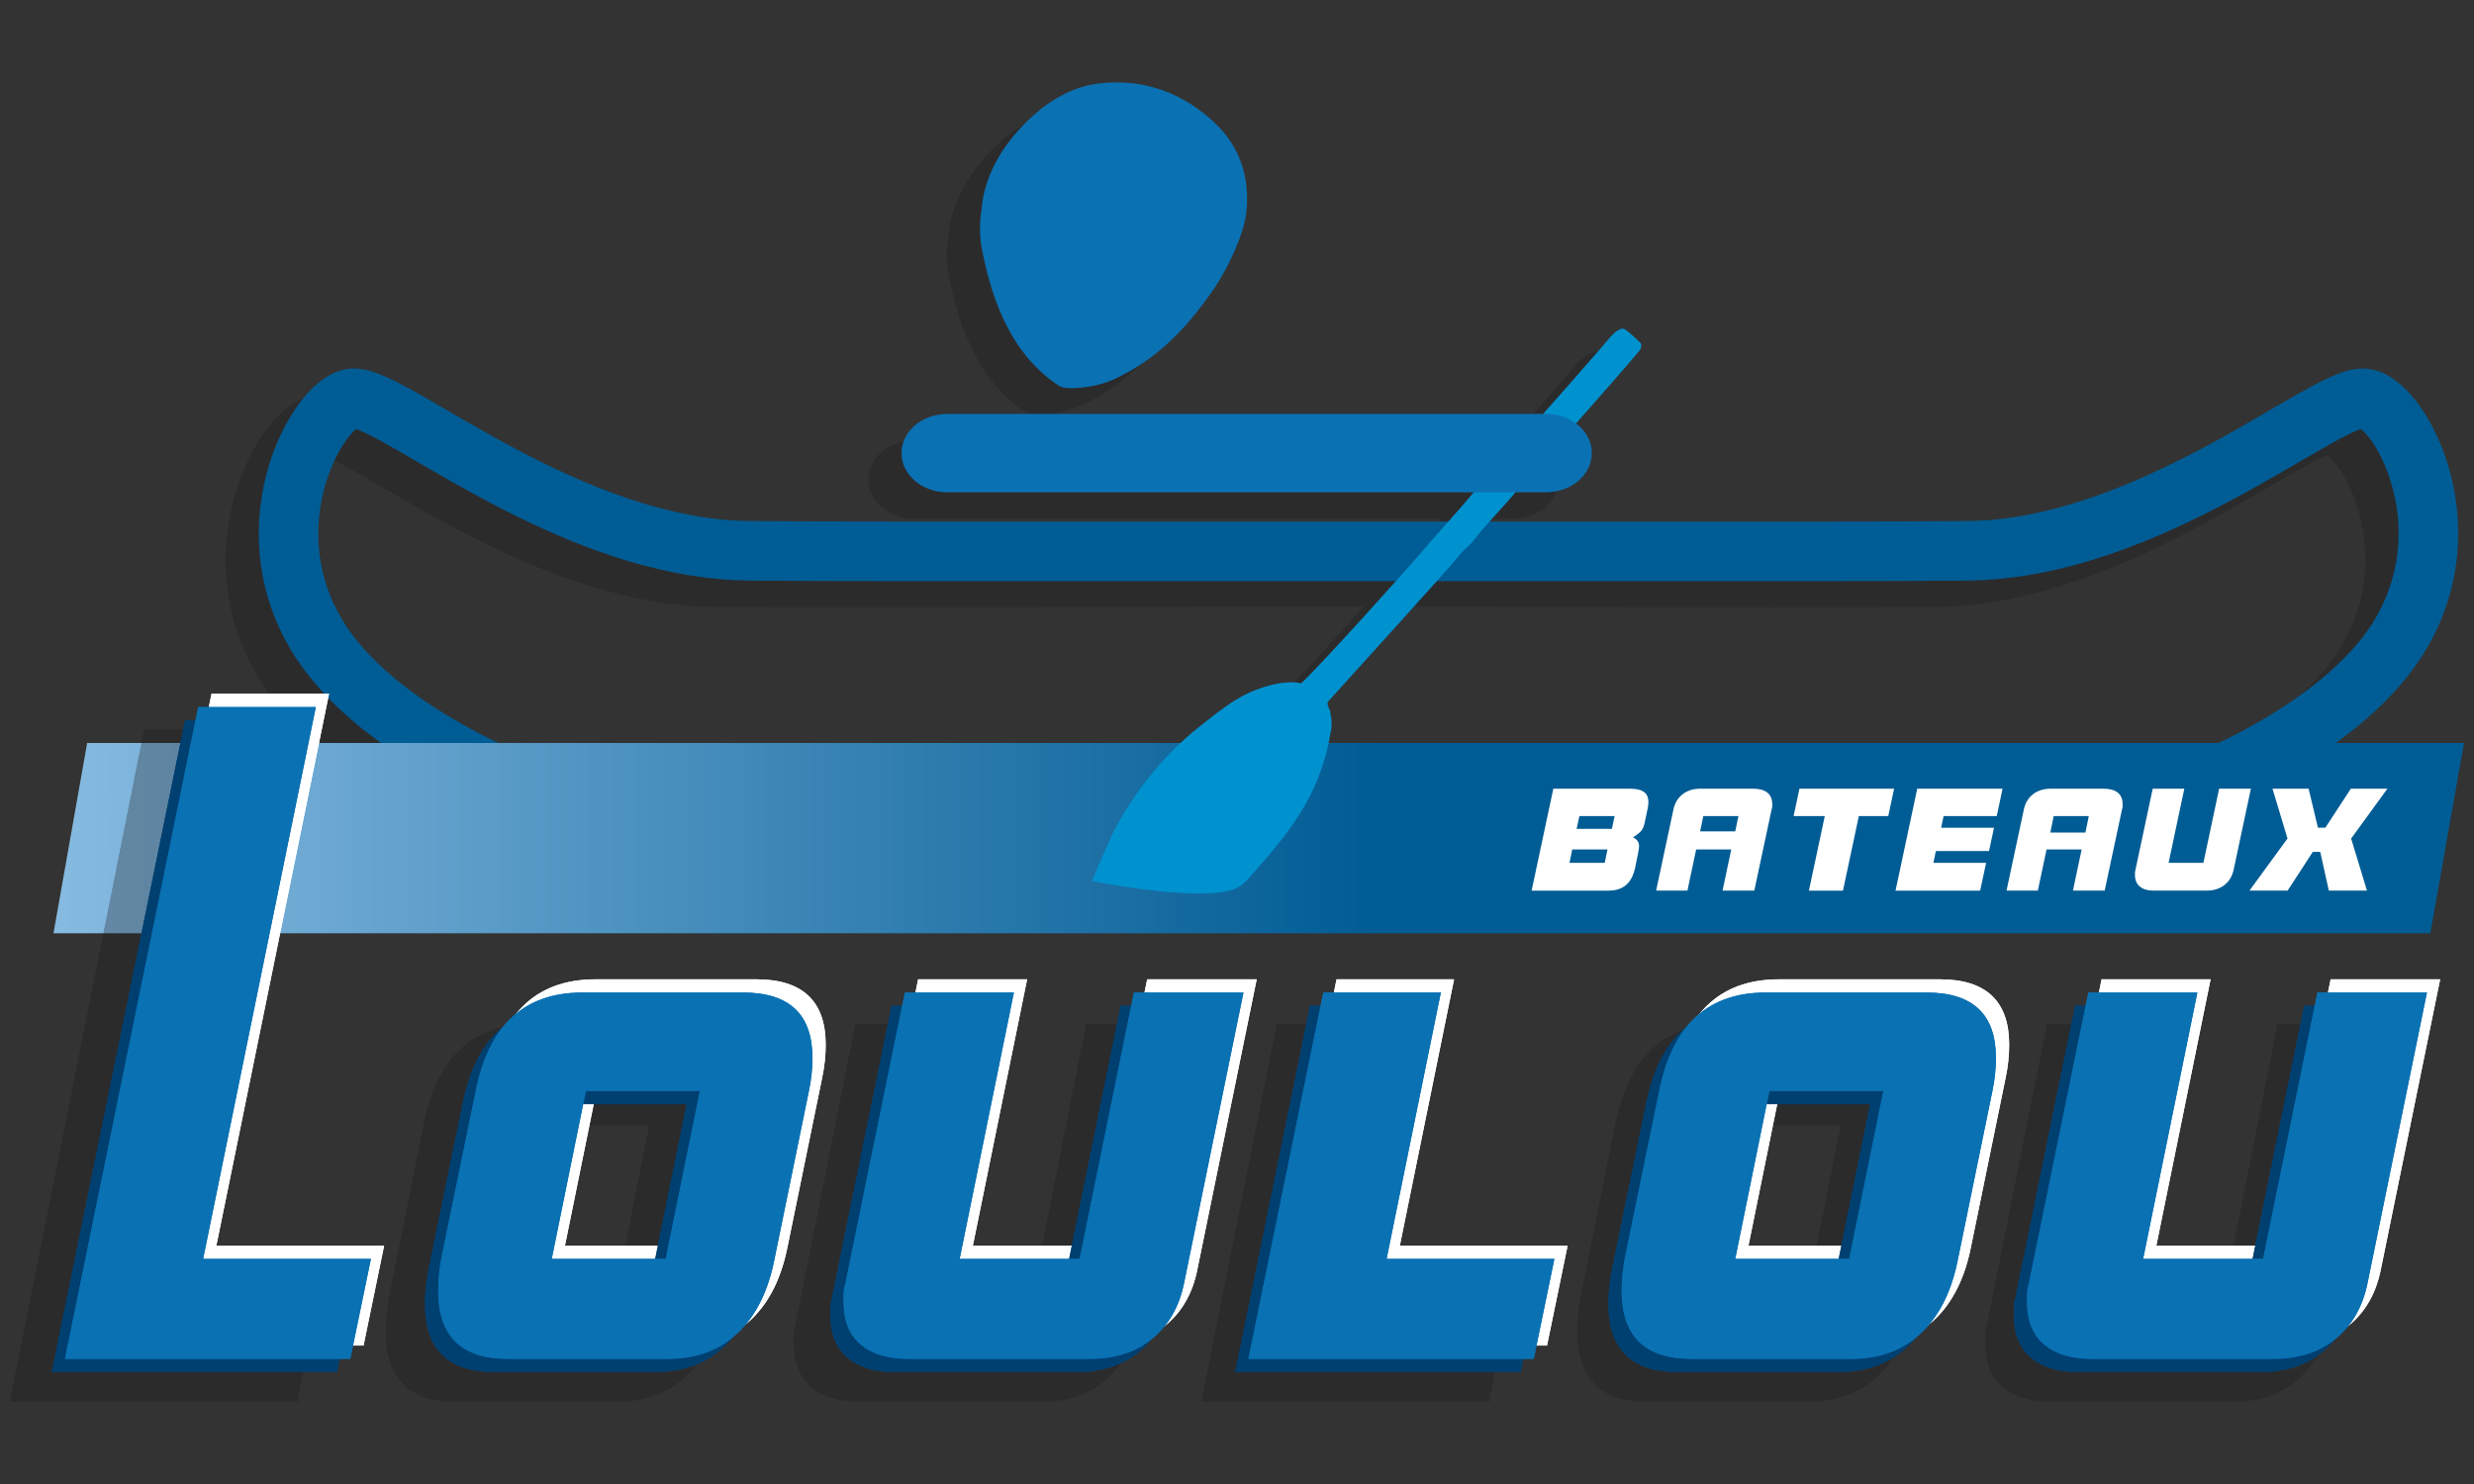 <?xml version="1.0" encoding="utf-8"?>
<!-- Generator: Adobe Illustrator 14.0.0, SVG Export Plug-In . SVG Version: 6.00 Build 43363)  -->
<!DOCTYPE svg PUBLIC "-//W3C//DTD SVG 1.1//EN" "http://www.w3.org/Graphics/SVG/1.1/DTD/svg11.dtd">
<svg version="1.1" id="Calque_1" xmlns="http://www.w3.org/2000/svg" xmlns:xlink="http://www.w3.org/1999/xlink" x="0px" y="0px"
	 width="150px" height="90px" viewBox="0 0 150 90" enable-background="new 0 0 150 90" xml:space="preserve">
<rect x="0" y="0" width="150" height="90" fill="#333333" stroke="none"/>
<g>
	<g opacity="0.3">
		<path fill="#1A171B" d="M145.363,27.284c-0.482-0.875-1.022-1.612-1.644-2.198c-0.629-0.562-1.327-1.096-2.465-1.132
			c-0.847,0.022-1.395,0.273-2.053,0.557c-2.188,1.012-5.341,3.146-9.233,5.078c-3.866,1.928-8.351,3.582-12.719,3.615
			c-2.639,0.024-6.12,0.034-9.878,0.034c-5.914,0-12.518-0.023-17.643-0.046c-0.475-0.002-0.933-0.005-1.38-0.006
			c0.51-0.57,1.026-1.133,1.514-1.725h1.87c1.531,0,2.772-1.064,2.772-2.376c0-0.716-0.371-1.356-0.956-1.793
			c1.518-1.704,3.039-3.406,4.493-5.175c-0.147-0.268-1.024-0.773-1.339-0.763c-0.227,0.079-0.442,0.172-0.638,0.295
			c-0.321,0.202-0.69,0.692-1.028,1.085c-1.141,1.326-2.322,2.656-3.487,3.974H55.424c-1.532,0-2.772,1.064-2.772,2.377
			c0,1.312,1.24,2.376,2.772,2.376h31.923c-0.483,0.582-0.982,1.147-1.484,1.712c-2.988-0.016-9.762-0.005-14.887,0.019
			c-5.125,0.022-11.729,0.046-17.643,0.046c-3.758,0-7.238-0.009-9.878-0.034c-4.991-0.034-10.134-2.199-14.335-4.45
			c-2.104-1.123-3.968-2.252-5.51-3.133c-0.774-0.439-1.465-0.818-2.106-1.111c-0.657-0.282-1.206-0.532-2.052-0.556
			c-1.148,0.04-1.833,0.578-2.459,1.139c-0.917,0.88-1.691,2.103-2.303,3.616c-0.602,1.511-1.01,3.309-1.01,5.271
			c-0.003,2.237,0.545,4.696,1.953,7.049c2.207,3.656,5.98,6.2,9.178,7.957c3.203,1.742,5.874,2.641,5.938,2.664
			c0.191,0.064,0.386,0.096,0.578,0.096c0.753,0,1.456-0.477,1.711-1.229c0.318-0.945-0.189-1.97-1.134-2.289h-0.001
			c0,0-0.129-0.044-0.401-0.145c-0.95-0.353-3.46-1.352-6.074-2.9c-2.62-1.539-5.311-3.66-6.693-6.006
			c-1.049-1.763-1.439-3.533-1.441-5.197c-0.004-1.936,0.556-3.727,1.229-4.95c0.332-0.608,0.696-1.072,0.955-1.314
			c0.038-0.036,0.073-0.067,0.104-0.093c0.172,0.062,0.438,0.172,0.746,0.328c1.832,0.9,5.173,3.1,9.188,5.062
			c4.032,1.965,8.825,3.748,13.905,3.804c2.659,0.024,6.146,0.032,9.911,0.032c11.845,0,28.25-0.088,29.367-0.081
			c-1.946,2.179-4.953,5.477-5.813,6.275c-0.972-0.187-2.092,0.119-3.027,0.515c-1.099,0.464-2.13,1.317-3.141,2.112
			c-1.947,1.532-3.601,3.529-4.855,5.712c-0.664,1.156-1.657,3.656-1.657,3.656s7.56,1.543,9.082,0.227
			c0.215-0.166,0.404-0.355,0.571-0.57c2.102-2.373,4.175-4.773,4.799-8.624c0.094-0.249,0.094-0.893,0-1.142
			c0.026-0.332-0.207-0.403-0.173-0.743c1.064-1.189,4.496-4.949,6.681-7.404c5.2,0.027,14.31,0.068,22.206,0.068
			c3.765,0,7.253-0.009,9.912-0.033c5.993-0.068,11.586-2.529,16.002-4.877c2.207-1.178,4.123-2.341,5.597-3.18
			c0.735-0.419,1.361-0.756,1.818-0.964c0.176-0.081,0.326-0.141,0.437-0.18c0.276,0.24,0.875,0.923,1.297,1.871
			c0.562,1.186,0.988,2.766,0.986,4.465c-0.002,1.672-0.395,3.453-1.45,5.225c-1.576,2.686-4.875,5.06-7.802,6.635
			c-1.461,0.795-2.819,1.406-3.803,1.812c-0.492,0.204-0.892,0.358-1.162,0.459c-0.272,0.102-0.401,0.144-0.401,0.146
			c-0.945,0.317-1.454,1.343-1.135,2.288c0.254,0.752,0.958,1.229,1.712,1.229c0.191,0,0.387-0.031,0.577-0.096h-0.001
			c0.065-0.023,2.734-0.922,5.938-2.664c3.197-1.756,6.971-4.302,9.178-7.957c1.413-2.363,1.964-4.831,1.961-7.076
			C147.028,31.342,146.319,29.03,145.363,27.284z M62.215,25.013l0.212,0.088c0.297,0.1,1.851,0.089,3.137-0.507
			c2.632-1.241,4.365-3.065,6.015-5.449c0.789-1.141,1.829-3.268,1.982-4.671c0.245-2.254-0.516-3.999-1.709-5.21
			c-1.474-1.493-3.926-3.04-7.382-2.574c-1.499,0.202-2.813,1.032-3.69,1.796c-1.651,1.439-3.106,3.471-3.28,5.869
			c-0.114,0.599-0.114,1.616,0,2.215C58.172,20.171,59.48,23.217,62.215,25.013z"/>
	</g>
	<path fill="#005C94" d="M147.37,25.678c-0.482-0.875-1.022-1.612-1.645-2.198c-0.628-0.562-1.326-1.095-2.465-1.132
		c-0.846,0.023-1.395,0.273-2.052,0.556c-1.116,0.513-2.417,1.29-3.973,2.193c-4.63,2.717-11.42,6.467-17.979,6.502
		c-2.635,0.024-6.108,0.034-9.86,0.034c-5.915,0-48.158-0.001-54.073-0.001c-3.752,0-7.226-0.009-9.861-0.033
		c-4.991-0.035-10.134-2.199-14.335-4.451c-2.104-1.122-3.967-2.253-5.51-3.132c-0.774-0.44-1.465-0.818-2.106-1.112
		c-0.657-0.282-1.206-0.532-2.052-0.556c-0.571,0.003-1.036,0.174-1.425,0.379c-0.68,0.368-1.199,0.875-1.694,1.483
		c-1.442,1.821-2.635,4.723-2.651,8.164c-0.003,2.238,0.545,4.695,1.951,7.049c2.208,3.656,5.981,6.201,9.179,7.957
		c3.204,1.742,5.874,2.641,5.938,2.664c0.191,0.064,0.387,0.096,0.578,0.096c0.753,0,1.456-0.477,1.711-1.229
		c0.318-0.945-0.188-1.97-1.134-2.288c0,0-0.025-0.009-0.093-0.033c-0.512-0.179-3.048-1.112-5.825-2.688
		c-2.784-1.564-5.771-3.813-7.252-6.329c-1.049-1.762-1.438-3.532-1.441-5.197c-0.004-1.936,0.557-3.727,1.23-4.949
		c0.331-0.609,0.695-1.073,0.955-1.315c0.037-0.036,0.072-0.067,0.104-0.093c0.171,0.062,0.438,0.172,0.745,0.328
		c1.832,0.899,5.174,3.1,9.188,5.062c4.033,1.964,8.825,3.749,13.905,3.803c2.655,0.025,6.136,0.034,9.895,0.034
		c11.848,0,42.226,0,54.073,0c3.758,0,7.239-0.009,9.895-0.033c5.993-0.068,11.586-2.529,16.003-4.877
		c2.206-1.178,4.122-2.341,5.597-3.18c0.734-0.419,1.36-0.757,1.817-0.964c0.173-0.079,0.321-0.139,0.431-0.178
		c0.108,0.089,0.267,0.238,0.431,0.444c0.867,1.04,1.876,3.351,1.858,5.89c-0.003,1.672-0.395,3.453-1.449,5.226
		c-1.577,2.685-4.875,5.059-7.804,6.635c-1.459,0.795-2.817,1.405-3.802,1.812c-0.492,0.203-0.891,0.356-1.163,0.458
		c-0.136,0.05-0.24,0.088-0.308,0.112c-0.069,0.023-0.093,0.031-0.093,0.031c-0.945,0.319-1.453,1.344-1.135,2.289
		c0.255,0.753,0.958,1.229,1.712,1.229c0.191,0,0.386-0.031,0.577-0.096c0.063-0.023,2.733-0.923,5.938-2.664
		c3.197-1.756,6.971-4.301,9.179-7.957c1.412-2.363,1.962-4.83,1.96-7.076C149.036,29.738,148.326,27.425,147.37,25.678z"/>
	<linearGradient id="SVGID_1_" gradientUnits="userSpaceOnUse" x1="3.243" y1="50.831" x2="149.394" y2="50.831">
		<stop  offset="0" style="stop-color:#87BBE1"/>
		<stop  offset="0.549" style="stop-color:#005C94"/>
	</linearGradient>
	<polygon fill-rule="evenodd" clip-rule="evenodd" fill="url(#SVGID_1_)" points="147.354,56.599 3.243,56.599 5.284,45.061 
		149.395,45.061 	"/>
	<g>
		<g>
			<g>
				<path fill="#0A71B3" d="M64.222,23.408l0.211,0.088c0.298,0.1,1.852,0.089,3.138-0.507c2.632-1.241,4.365-3.065,6.015-5.449
					c0.789-1.141,1.829-3.268,1.981-4.671c0.245-2.254-0.515-3.999-1.708-5.21c-1.474-1.493-3.926-3.04-7.382-2.574
					c-1.499,0.202-2.813,1.032-3.69,1.796c-1.65,1.439-3.106,3.471-3.28,5.868c-0.114,0.6-0.114,1.617,0,2.216
					C60.179,18.566,61.487,21.612,64.222,23.408z"/>
			</g>
		</g>
	</g>
	<g>
		<path fill="#FFFFFF" d="M99.142,52.619c-0.089,0.406-0.233,0.717-0.434,0.936c-0.276,0.307-0.671,0.459-1.183,0.459h-4.662
			l1.315-6.181h4.68c0.348,0,0.615,0.063,0.804,0.189s0.282,0.339,0.282,0.639c0,0.088-0.015,0.211-0.044,0.369l-0.186,0.88
			c-0.041,0.193-0.104,0.346-0.189,0.459c-0.086,0.111-0.258,0.248-0.517,0.412c0.247,0.119,0.371,0.299,0.371,0.539
			c0,0.047-0.006,0.107-0.018,0.182c-0.013,0.074-0.027,0.156-0.045,0.252L99.142,52.619z M97.296,52.328l0.168-0.812h-2.138
			l-0.167,0.812H97.296z M97.729,50.269l0.167-0.776h-2.137l-0.167,0.776H97.729z"/>
		<path fill="#FFFFFF" d="M106.364,54.013h-1.926l0.53-2.498h-2.128l-0.53,2.498h-1.898l1.051-4.929
			c0.083-0.388,0.269-0.693,0.557-0.917c0.288-0.223,0.647-0.335,1.077-0.335h3.205c0.365,0,0.647,0.078,0.848,0.233
			c0.2,0.156,0.301,0.39,0.301,0.701c0,0.064,0,0.127,0,0.186c-0.018,0.064-0.03,0.108-0.035,0.132L106.364,54.013z M105.209,50.419
			l0.192-0.927h-2.128l-0.192,0.927H105.209z"/>
		<path fill="#FFFFFF" d="M114.487,49.493h-1.784l-0.962,4.521h-2.066l0.963-4.521h-1.89l0.353-1.66h5.74L114.487,49.493z"/>
		<path fill="#FFFFFF" d="M121.065,49.493h-3.223l-0.15,0.706h3.205l-0.3,1.412h-3.224l-0.149,0.717h3.196l-0.362,1.686h-5.13
			l1.315-6.181h5.174L121.065,49.493z"/>
		<path fill="#FFFFFF" d="M127.608,54.013h-1.925l0.529-2.498h-2.128l-0.529,2.498h-1.898l1.051-4.929
			c0.082-0.388,0.268-0.693,0.556-0.917c0.288-0.223,0.647-0.335,1.077-0.335h3.205c0.365,0,0.648,0.078,0.848,0.233
			c0.2,0.156,0.301,0.39,0.301,0.701c0,0.064,0,0.127,0,0.186c-0.018,0.064-0.029,0.108-0.035,0.132L127.608,54.013z M126.44,50.494
			l0.205-1.001h-2.128l-0.205,1.001H126.44z"/>
		<path fill="#FFFFFF" d="M135.432,52.726c-0.083,0.4-0.269,0.715-0.557,0.943s-0.653,0.344-1.095,0.344h-3.205
			c-0.354,0-0.63-0.08-0.83-0.242s-0.301-0.4-0.301-0.719c0-0.047,0-0.098,0-0.15c0-0.023,0.012-0.082,0.035-0.176l1.042-4.894
			h1.916l-0.953,4.495h2.11l0.953-4.495h1.926L135.432,52.726z"/>
		<path fill="#FFFFFF" d="M143.511,54.013h-2.313l-0.521-2.35h-0.45l-1.527,2.35h-2.313l2.305-3.16l-0.909-3.021h2.189l0.565,2.366
			h0.45l1.545-2.366h2.217l-2.199,3.024L143.511,54.013z"/>
	</g>
	<g opacity="0.3">
		<path fill="#1A171B" d="M18.022,85H0.605l8.136-40.74h7.176L9.038,78.753h10.241L18.022,85z"/>
		<path fill="#1A171B" d="M18.022,85H0.605l8.136-40.74h7.176L9.038,78.753h10.241L18.022,85z"/>
		<path fill="#1A171B" d="M43.903,78.83c-0.368,1.895-1.073,3.373-2.116,4.441C40.663,84.423,39.211,85,37.434,85H27.62
			c-2.821,0-4.231-1.42-4.231-4.264c0-0.596,0.062-1.256,0.184-1.982l2.116-10.535c0.389-1.951,1.073-3.426,2.055-4.422
			c1.104-1.127,2.586-1.691,4.446-1.691h9.812c2.82,0,4.231,1.363,4.231,4.088c0,0.676-0.071,1.363-0.214,2.062L43.903,78.83z
			 M37.279,78.753l2.086-10.498h-6.961l-2.085,10.498H37.279z"/>
		<path fill="#1A171B" d="M68.925,80.232c-0.287,1.48-0.931,2.645-1.933,3.494C65.991,84.576,64.724,85,63.19,85H52.06
			c-1.227,0-2.188-0.299-2.883-0.898c-0.695-0.598-1.042-1.486-1.042-2.662c0-0.172,0-0.357,0-0.555c0-0.086,0.04-0.305,0.122-0.652
			l3.618-18.127h6.654l-3.312,16.648h7.329l3.312-16.648h6.685L68.925,80.232z"/>
		<path fill="#1A171B" d="M90.267,85H72.849l4.569-22.895h7.176l-3.312,16.648h10.241L90.267,85z"/>
		<path fill="#1A171B" d="M116.147,78.83c-0.369,1.895-1.073,3.373-2.116,4.441c-1.124,1.152-2.576,1.729-4.354,1.729h-9.812
			c-2.821,0-4.232-1.42-4.232-4.264c0-0.596,0.062-1.256,0.185-1.982l2.116-10.535c0.388-1.951,1.073-3.426,2.055-4.422
			c1.104-1.127,2.585-1.691,4.446-1.691h9.812c2.82,0,4.231,1.363,4.231,4.088c0,0.676-0.071,1.363-0.215,2.062L116.147,78.83z
			 M109.523,78.753l2.085-10.498h-6.961l-2.085,10.498H109.523z"/>
		<path fill="#1A171B" d="M141.169,80.232c-0.287,1.48-0.932,2.645-1.933,3.494S136.968,85,135.435,85h-11.131
			c-1.227,0-2.188-0.299-2.883-0.898c-0.695-0.598-1.043-1.486-1.043-2.662c0-0.172,0-0.357,0-0.555
			c0-0.086,0.041-0.305,0.123-0.652l3.618-18.127h6.654l-3.312,16.648h7.328l3.312-16.648h6.685L141.169,80.232z"/>
		<path fill="#1A171B" d="M43.903,78.83c-0.368,1.895-1.073,3.373-2.116,4.441C40.663,84.423,39.211,85,37.434,85H27.62
			c-2.821,0-4.231-1.42-4.231-4.264c0-0.596,0.062-1.256,0.184-1.982l2.116-10.535c0.389-1.951,1.073-3.426,2.055-4.422
			c1.104-1.127,2.586-1.691,4.446-1.691h9.812c2.82,0,4.231,1.363,4.231,4.088c0,0.676-0.071,1.363-0.214,2.062L43.903,78.83z
			 M37.279,78.753l2.086-10.498h-6.961l-2.085,10.498H37.279z"/>
		<path fill="#1A171B" d="M68.925,80.232c-0.287,1.48-0.931,2.645-1.933,3.494C65.991,84.576,64.724,85,63.19,85H52.06
			c-1.227,0-2.188-0.299-2.883-0.898c-0.695-0.598-1.042-1.486-1.042-2.662c0-0.172,0-0.357,0-0.555c0-0.086,0.04-0.305,0.122-0.652
			l3.618-18.127h6.654l-3.312,16.648h7.329l3.312-16.648h6.685L68.925,80.232z"/>
		<path fill="#1A171B" d="M90.267,85H72.849l4.569-22.895h7.176l-3.312,16.648h10.241L90.267,85z"/>
		<path fill="#1A171B" d="M116.147,78.83c-0.369,1.895-1.073,3.373-2.116,4.441c-1.124,1.152-2.576,1.729-4.354,1.729h-9.812
			c-2.821,0-4.232-1.42-4.232-4.264c0-0.596,0.062-1.256,0.185-1.982l2.116-10.535c0.388-1.951,1.073-3.426,2.055-4.422
			c1.104-1.127,2.585-1.691,4.446-1.691h9.812c2.82,0,4.231,1.363,4.231,4.088c0,0.676-0.071,1.363-0.215,2.062L116.147,78.83z
			 M109.523,78.753l2.085-10.498h-6.961l-2.085,10.498H109.523z"/>
		<path fill="#1A171B" d="M141.169,80.232c-0.287,1.48-0.932,2.645-1.933,3.494S136.968,85,135.435,85h-11.131
			c-1.227,0-2.188-0.299-2.883-0.898c-0.695-0.598-1.043-1.486-1.043-2.662c0-0.172,0-0.357,0-0.555
			c0-0.086,0.041-0.305,0.123-0.652l3.618-18.127h6.654l-3.312,16.648h7.328l3.312-16.648h6.685L141.169,80.232z"/>
	</g>
	<g>
		<path fill="#FFFFFF" d="M22.042,81.605H4.743l8.081-39.527h7.126l-6.832,33.467h10.173L22.042,81.605z"/>
		<path fill="#FFFFFF" d="M22.042,81.605H4.743l8.081-39.527h7.126l-6.832,33.467h10.173L22.042,81.605z"/>
		<path fill="#FFFFFF" d="M47.748,75.619c-0.366,1.838-1.066,3.273-2.102,4.309c-1.117,1.117-2.559,1.678-4.325,1.678h-9.746
			c-2.803,0-4.203-1.379-4.203-4.137c0-0.578,0.061-1.219,0.183-1.924l2.102-10.223c0.386-1.893,1.066-3.322,2.04-4.291
			c1.097-1.092,2.569-1.639,4.417-1.639h9.746c2.802,0,4.203,1.322,4.203,3.967c0,0.656-0.071,1.322-0.214,1.998L47.748,75.619z
			 M41.169,75.544l2.071-10.188h-6.914l-2.071,10.188H41.169z"/>
		<path fill="#FFFFFF" d="M72.6,76.978c-0.284,1.438-0.924,2.566-1.919,3.393c-0.994,0.822-2.254,1.234-3.776,1.234H55.849
			c-1.218,0-2.173-0.289-2.862-0.871c-0.691-0.582-1.036-1.441-1.036-2.582c0-0.17,0-0.35,0-0.539c0-0.084,0.04-0.297,0.121-0.635
			l3.595-17.586h6.609l-3.29,16.152h7.279l3.29-16.152h6.64L72.6,76.978z"/>
		<path fill="#FFFFFF" d="M93.797,81.605H76.498l4.538-22.213h7.126l-3.289,16.152h10.173L93.797,81.605z"/>
		<path fill="#FFFFFF" d="M119.503,75.619c-0.366,1.838-1.066,3.273-2.102,4.309c-1.117,1.117-2.559,1.678-4.325,1.678h-9.746
			c-2.803,0-4.203-1.379-4.203-4.137c0-0.578,0.062-1.219,0.183-1.924l2.102-10.223c0.386-1.893,1.066-3.322,2.041-4.291
			c1.097-1.092,2.568-1.639,4.416-1.639h9.746c2.802,0,4.203,1.322,4.203,3.967c0,0.656-0.071,1.322-0.213,1.998L119.503,75.619z
			 M112.924,75.544l2.071-10.188h-6.914l-2.07,10.188H112.924z"/>
		<path fill="#FFFFFF" d="M144.354,76.978c-0.284,1.438-0.924,2.566-1.919,3.393c-0.994,0.822-2.254,1.234-3.775,1.234h-11.057
			c-1.218,0-2.173-0.289-2.862-0.871c-0.69-0.582-1.036-1.441-1.036-2.582c0-0.17,0-0.35,0-0.539c0-0.084,0.04-0.297,0.122-0.635
			l3.594-17.586h6.609l-3.289,16.152h7.278l3.29-16.152h6.64L144.354,76.978z"/>
		<path fill="#FFFFFF" d="M47.748,75.619c-0.366,1.838-1.066,3.273-2.102,4.309c-1.117,1.117-2.559,1.678-4.325,1.678h-9.746
			c-2.803,0-4.203-1.379-4.203-4.137c0-0.578,0.061-1.219,0.183-1.924l2.102-10.223c0.386-1.893,1.066-3.322,2.04-4.291
			c1.097-1.092,2.569-1.639,4.417-1.639h9.746c2.802,0,4.203,1.322,4.203,3.967c0,0.656-0.071,1.322-0.214,1.998L47.748,75.619z
			 M41.169,75.544l2.071-10.188h-6.914l-2.071,10.188H41.169z"/>
		<path fill="#FFFFFF" d="M72.6,76.978c-0.284,1.438-0.924,2.566-1.919,3.393c-0.994,0.822-2.254,1.234-3.776,1.234H55.849
			c-1.218,0-2.173-0.289-2.862-0.871c-0.691-0.582-1.036-1.441-1.036-2.582c0-0.17,0-0.35,0-0.539c0-0.084,0.04-0.297,0.121-0.635
			l3.595-17.586h6.609l-3.29,16.152h7.279l3.29-16.152h6.64L72.6,76.978z"/>
		<path fill="#FFFFFF" d="M93.797,81.605H76.498l4.538-22.213h7.126l-3.289,16.152h10.173L93.797,81.605z"/>
		<path fill="#FFFFFF" d="M119.503,75.619c-0.366,1.838-1.066,3.273-2.102,4.309c-1.117,1.117-2.559,1.678-4.325,1.678h-9.746
			c-2.803,0-4.203-1.379-4.203-4.137c0-0.578,0.062-1.219,0.183-1.924l2.102-10.223c0.386-1.893,1.066-3.322,2.041-4.291
			c1.097-1.092,2.568-1.639,4.416-1.639h9.746c2.802,0,4.203,1.322,4.203,3.967c0,0.656-0.071,1.322-0.213,1.998L119.503,75.619z
			 M112.924,75.544l2.071-10.188h-6.914l-2.07,10.188H112.924z"/>
		<path fill="#FFFFFF" d="M144.354,76.978c-0.284,1.438-0.924,2.566-1.919,3.393c-0.994,0.822-2.254,1.234-3.775,1.234h-11.057
			c-1.218,0-2.173-0.289-2.862-0.871c-0.69-0.582-1.036-1.441-1.036-2.582c0-0.17,0-0.35,0-0.539c0-0.084,0.04-0.297,0.122-0.635
			l3.594-17.586h6.609l-3.289,16.152h7.278l3.29-16.152h6.64L144.354,76.978z"/>
	</g>
	<g>
		<path fill="#004071" d="M20.437,83.21H3.138l8.081-39.528h7.127L11.513,77.15h10.173L20.437,83.21z"/>
		<path fill="#004071" d="M20.437,83.21H3.138l8.081-39.528h7.127L11.513,77.15h10.173L20.437,83.21z"/>
		<path fill="#004071" d="M46.143,77.224c-0.366,1.838-1.066,3.273-2.102,4.309c-1.117,1.117-2.559,1.678-4.325,1.678H29.97
			c-2.803,0-4.203-1.379-4.203-4.137c0-0.578,0.061-1.219,0.183-1.924l2.102-10.223c0.386-1.893,1.066-3.322,2.04-4.291
			c1.097-1.092,2.569-1.639,4.417-1.639h9.746c2.802,0,4.203,1.322,4.203,3.967c0,0.656-0.071,1.322-0.214,2L46.143,77.224z
			 M39.563,77.15l2.071-10.186h-6.914L32.649,77.15H39.563z"/>
		<path fill="#004071" d="M70.994,78.583c-0.284,1.438-0.924,2.566-1.919,3.391c-0.994,0.824-2.254,1.236-3.776,1.236H54.243
			c-1.218,0-2.173-0.291-2.862-0.871c-0.691-0.582-1.036-1.441-1.036-2.582c0-0.17,0-0.35,0-0.539c0-0.084,0.04-0.297,0.122-0.635
			l3.594-17.586h6.609L57.38,77.15h7.279l3.29-16.152h6.64L70.994,78.583z"/>
		<path fill="#004071" d="M92.191,83.21H74.893l4.538-22.213h7.127l-3.29,16.152H93.44L92.191,83.21z"/>
		<path fill="#004071" d="M117.897,77.224c-0.366,1.838-1.066,3.273-2.102,4.309c-1.117,1.117-2.559,1.678-4.325,1.678h-9.746
			c-2.802,0-4.203-1.379-4.203-4.137c0-0.578,0.062-1.219,0.183-1.924l2.102-10.223c0.386-1.893,1.066-3.322,2.041-4.291
			c1.096-1.092,2.568-1.639,4.416-1.639h9.746c2.802,0,4.203,1.322,4.203,3.967c0,0.656-0.071,1.322-0.213,2L117.897,77.224z
			 M111.318,77.15l2.071-10.186h-6.914l-2.07,10.186H111.318z"/>
		<path fill="#004071" d="M142.749,78.583c-0.284,1.438-0.924,2.566-1.919,3.391c-0.994,0.824-2.253,1.236-3.775,1.236h-11.057
			c-1.218,0-2.173-0.291-2.862-0.871c-0.691-0.582-1.036-1.441-1.036-2.582c0-0.17,0-0.35,0-0.539c0-0.084,0.04-0.297,0.122-0.635
			l3.594-17.586h6.609l-3.289,16.152h7.278l3.29-16.152h6.64L142.749,78.583z"/>
		<path fill="#004071" d="M46.143,77.224c-0.366,1.838-1.066,3.273-2.102,4.309c-1.117,1.117-2.559,1.678-4.325,1.678H29.97
			c-2.803,0-4.203-1.379-4.203-4.137c0-0.578,0.061-1.219,0.183-1.924l2.102-10.223c0.386-1.893,1.066-3.322,2.04-4.291
			c1.097-1.092,2.569-1.639,4.417-1.639h9.746c2.802,0,4.203,1.322,4.203,3.967c0,0.656-0.071,1.322-0.214,2L46.143,77.224z
			 M39.563,77.15l2.071-10.186h-6.914L32.649,77.15H39.563z"/>
		<path fill="#004071" d="M70.994,78.583c-0.284,1.438-0.924,2.566-1.919,3.391c-0.994,0.824-2.254,1.236-3.776,1.236H54.243
			c-1.218,0-2.173-0.291-2.862-0.871c-0.691-0.582-1.036-1.441-1.036-2.582c0-0.17,0-0.35,0-0.539c0-0.084,0.04-0.297,0.122-0.635
			l3.594-17.586h6.609L57.38,77.15h7.279l3.29-16.152h6.64L70.994,78.583z"/>
		<path fill="#004071" d="M92.191,83.21H74.893l4.538-22.213h7.127l-3.29,16.152H93.44L92.191,83.21z"/>
		<path fill="#004071" d="M117.897,77.224c-0.366,1.838-1.066,3.273-2.102,4.309c-1.117,1.117-2.559,1.678-4.325,1.678h-9.746
			c-2.802,0-4.203-1.379-4.203-4.137c0-0.578,0.062-1.219,0.183-1.924l2.102-10.223c0.386-1.893,1.066-3.322,2.041-4.291
			c1.096-1.092,2.568-1.639,4.416-1.639h9.746c2.802,0,4.203,1.322,4.203,3.967c0,0.656-0.071,1.322-0.213,2L117.897,77.224z
			 M111.318,77.15l2.071-10.186h-6.914l-2.07,10.186H111.318z"/>
		<path fill="#004071" d="M142.749,78.583c-0.284,1.438-0.924,2.566-1.919,3.391c-0.994,0.824-2.253,1.236-3.775,1.236h-11.057
			c-1.218,0-2.173-0.291-2.862-0.871c-0.691-0.582-1.036-1.441-1.036-2.582c0-0.17,0-0.35,0-0.539c0-0.084,0.04-0.297,0.122-0.635
			l3.594-17.586h6.609l-3.289,16.152h7.278l3.29-16.152h6.64L142.749,78.583z"/>
	</g>
	<g>
		<path fill="#0A71B3" d="M21.239,82.408H3.94l8.081-39.527h7.127l-6.833,33.467h10.173L21.239,82.408z"/>
		<path fill="#0A71B3" d="M21.239,82.408H3.94l8.081-39.527h7.127l-6.833,33.467h10.173L21.239,82.408z"/>
		<path fill="#0A71B3" d="M46.945,76.421c-0.366,1.838-1.066,3.273-2.102,4.309c-1.117,1.117-2.559,1.678-4.325,1.678h-9.746
			c-2.803,0-4.203-1.379-4.203-4.137c0-0.578,0.061-1.219,0.183-1.924l2.102-10.223c0.386-1.893,1.066-3.322,2.04-4.291
			c1.097-1.092,2.569-1.639,4.417-1.639h9.746c2.802,0,4.203,1.322,4.203,3.967c0,0.656-0.071,1.322-0.214,1.998L46.945,76.421z
			 M40.366,76.347l2.071-10.188h-6.914l-2.071,10.188H40.366z"/>
		<path fill="#0A71B3" d="M71.797,77.781c-0.284,1.438-0.924,2.566-1.919,3.393c-0.994,0.822-2.254,1.234-3.776,1.234H55.046
			c-1.219,0-2.173-0.291-2.863-0.871c-0.69-0.582-1.035-1.441-1.035-2.582c0-0.17,0-0.35,0-0.539c0-0.084,0.04-0.297,0.122-0.635
			l3.594-17.586h6.609l-3.289,16.152h7.278l3.29-16.152h6.64L71.797,77.781z"/>
		<path fill="#0A71B3" d="M92.994,82.408H75.695l4.538-22.213h7.127l-3.29,16.152h10.173L92.994,82.408z"/>
		<path fill="#0A71B3" d="M118.7,76.421c-0.366,1.838-1.066,3.273-2.102,4.309c-1.117,1.117-2.559,1.678-4.325,1.678h-9.746
			c-2.802,0-4.203-1.379-4.203-4.137c0-0.578,0.062-1.219,0.183-1.924l2.102-10.223c0.386-1.893,1.066-3.322,2.041-4.291
			c1.096-1.092,2.568-1.639,4.416-1.639h9.746c2.802,0,4.203,1.322,4.203,3.967c0,0.656-0.07,1.322-0.213,1.998L118.7,76.421z
			 M112.121,76.347l2.071-10.188h-6.914l-2.07,10.188H112.121z"/>
		<path fill="#0A71B3" d="M143.552,77.781c-0.284,1.438-0.924,2.566-1.918,3.393c-0.995,0.822-2.254,1.234-3.776,1.234h-11.057
			c-1.218,0-2.173-0.291-2.862-0.871c-0.69-0.582-1.036-1.441-1.036-2.582c0-0.17,0-0.35,0-0.539c0-0.084,0.04-0.297,0.122-0.635
			l3.594-17.586h6.609l-3.289,16.152h7.278l3.29-16.152h6.64L143.552,77.781z"/>
		<path fill="#0A71B3" d="M46.945,76.421c-0.366,1.838-1.066,3.273-2.102,4.309c-1.117,1.117-2.559,1.678-4.325,1.678h-9.746
			c-2.803,0-4.203-1.379-4.203-4.137c0-0.578,0.061-1.219,0.183-1.924l2.102-10.223c0.386-1.893,1.066-3.322,2.04-4.291
			c1.097-1.092,2.569-1.639,4.417-1.639h9.746c2.802,0,4.203,1.322,4.203,3.967c0,0.656-0.071,1.322-0.214,1.998L46.945,76.421z
			 M40.366,76.347l2.071-10.188h-6.914l-2.071,10.188H40.366z"/>
		<path fill="#0A71B3" d="M71.797,77.781c-0.284,1.438-0.924,2.566-1.919,3.393c-0.994,0.822-2.254,1.234-3.776,1.234H55.046
			c-1.219,0-2.173-0.291-2.863-0.871c-0.69-0.582-1.035-1.441-1.035-2.582c0-0.17,0-0.35,0-0.539c0-0.084,0.04-0.297,0.122-0.635
			l3.594-17.586h6.609l-3.289,16.152h7.278l3.29-16.152h6.64L71.797,77.781z"/>
		<path fill="#0A71B3" d="M92.994,82.408H75.695l4.538-22.213h7.127l-3.29,16.152h10.173L92.994,82.408z"/>
		<path fill="#0A71B3" d="M118.7,76.421c-0.366,1.838-1.066,3.273-2.102,4.309c-1.117,1.117-2.559,1.678-4.325,1.678h-9.746
			c-2.802,0-4.203-1.379-4.203-4.137c0-0.578,0.062-1.219,0.183-1.924l2.102-10.223c0.386-1.893,1.066-3.322,2.041-4.291
			c1.096-1.092,2.568-1.639,4.416-1.639h9.746c2.802,0,4.203,1.322,4.203,3.967c0,0.656-0.07,1.322-0.213,1.998L118.7,76.421z
			 M112.121,76.347l2.071-10.188h-6.914l-2.07,10.188H112.121z"/>
		<path fill="#0A71B3" d="M143.552,77.781c-0.284,1.438-0.924,2.566-1.918,3.393c-0.995,0.822-2.254,1.234-3.776,1.234h-11.057
			c-1.218,0-2.173-0.291-2.862-0.871c-0.69-0.582-1.036-1.441-1.036-2.582c0-0.17,0-0.35,0-0.539c0-0.084,0.04-0.297,0.122-0.635
			l3.594-17.586h6.609l-3.289,16.152h7.278l3.29-16.152h6.64L143.552,77.781z"/>
	</g>
	<g>
		<path fill-rule="evenodd" clip-rule="evenodd" fill="#0091CF" d="M99.462,20.795c-0.27-0.269-0.698-0.654-0.939-0.823
			c-0.141-0.108-0.381,0.029-0.449,0.072c-0.321,0.202-0.69,0.693-1.028,1.085c-2.353,2.733-4.875,5.485-7.082,8.111
			c-0.215,0.166-0.405,0.356-0.571,0.571c-1.017,1.229-2.111,2.384-3.142,3.598c-1.036,1.222-6.186,6.941-7.356,8.029
			c-0.972-0.188-2.092,0.118-3.027,0.514c-1.099,0.463-2.13,1.317-3.141,2.112c-1.947,1.532-3.601,3.529-4.855,5.712
			c-0.664,1.156-1.656,3.656-1.656,3.656s7.559,1.541,9.081,0.229c0.214-0.168,0.404-0.357,0.571-0.572
			c2.102-2.373,4.174-4.772,4.799-8.624c0.094-0.249,0.094-0.894,0-1.142c0.025-0.332-0.207-0.403-0.173-0.743
			c1.403-1.568,6.923-7.605,8.271-9.228c0.233-0.186,0.441-0.395,0.628-0.629c0.933-1.219,2.062-2.24,2.971-3.483
			c0.213-0.166,0.403-0.356,0.57-0.571c2.125-2.469,4.394-4.938,6.494-7.432C99.528,21.068,99.543,20.876,99.462,20.795z"/>
	</g>
	<g>
		<g>
			<path fill="#0A71B3" d="M57.431,29.856c-1.531,0-2.772-1.064-2.772-2.376l0,0c0-1.312,1.241-2.376,2.772-2.376l0,0h36.31
				c1.53,0,2.772,1.063,2.772,2.376l0,0c0,1.312-1.242,2.376-2.772,2.376l0,0H57.431L57.431,29.856z"/>
		</g>
	</g>
</g>
</svg>
